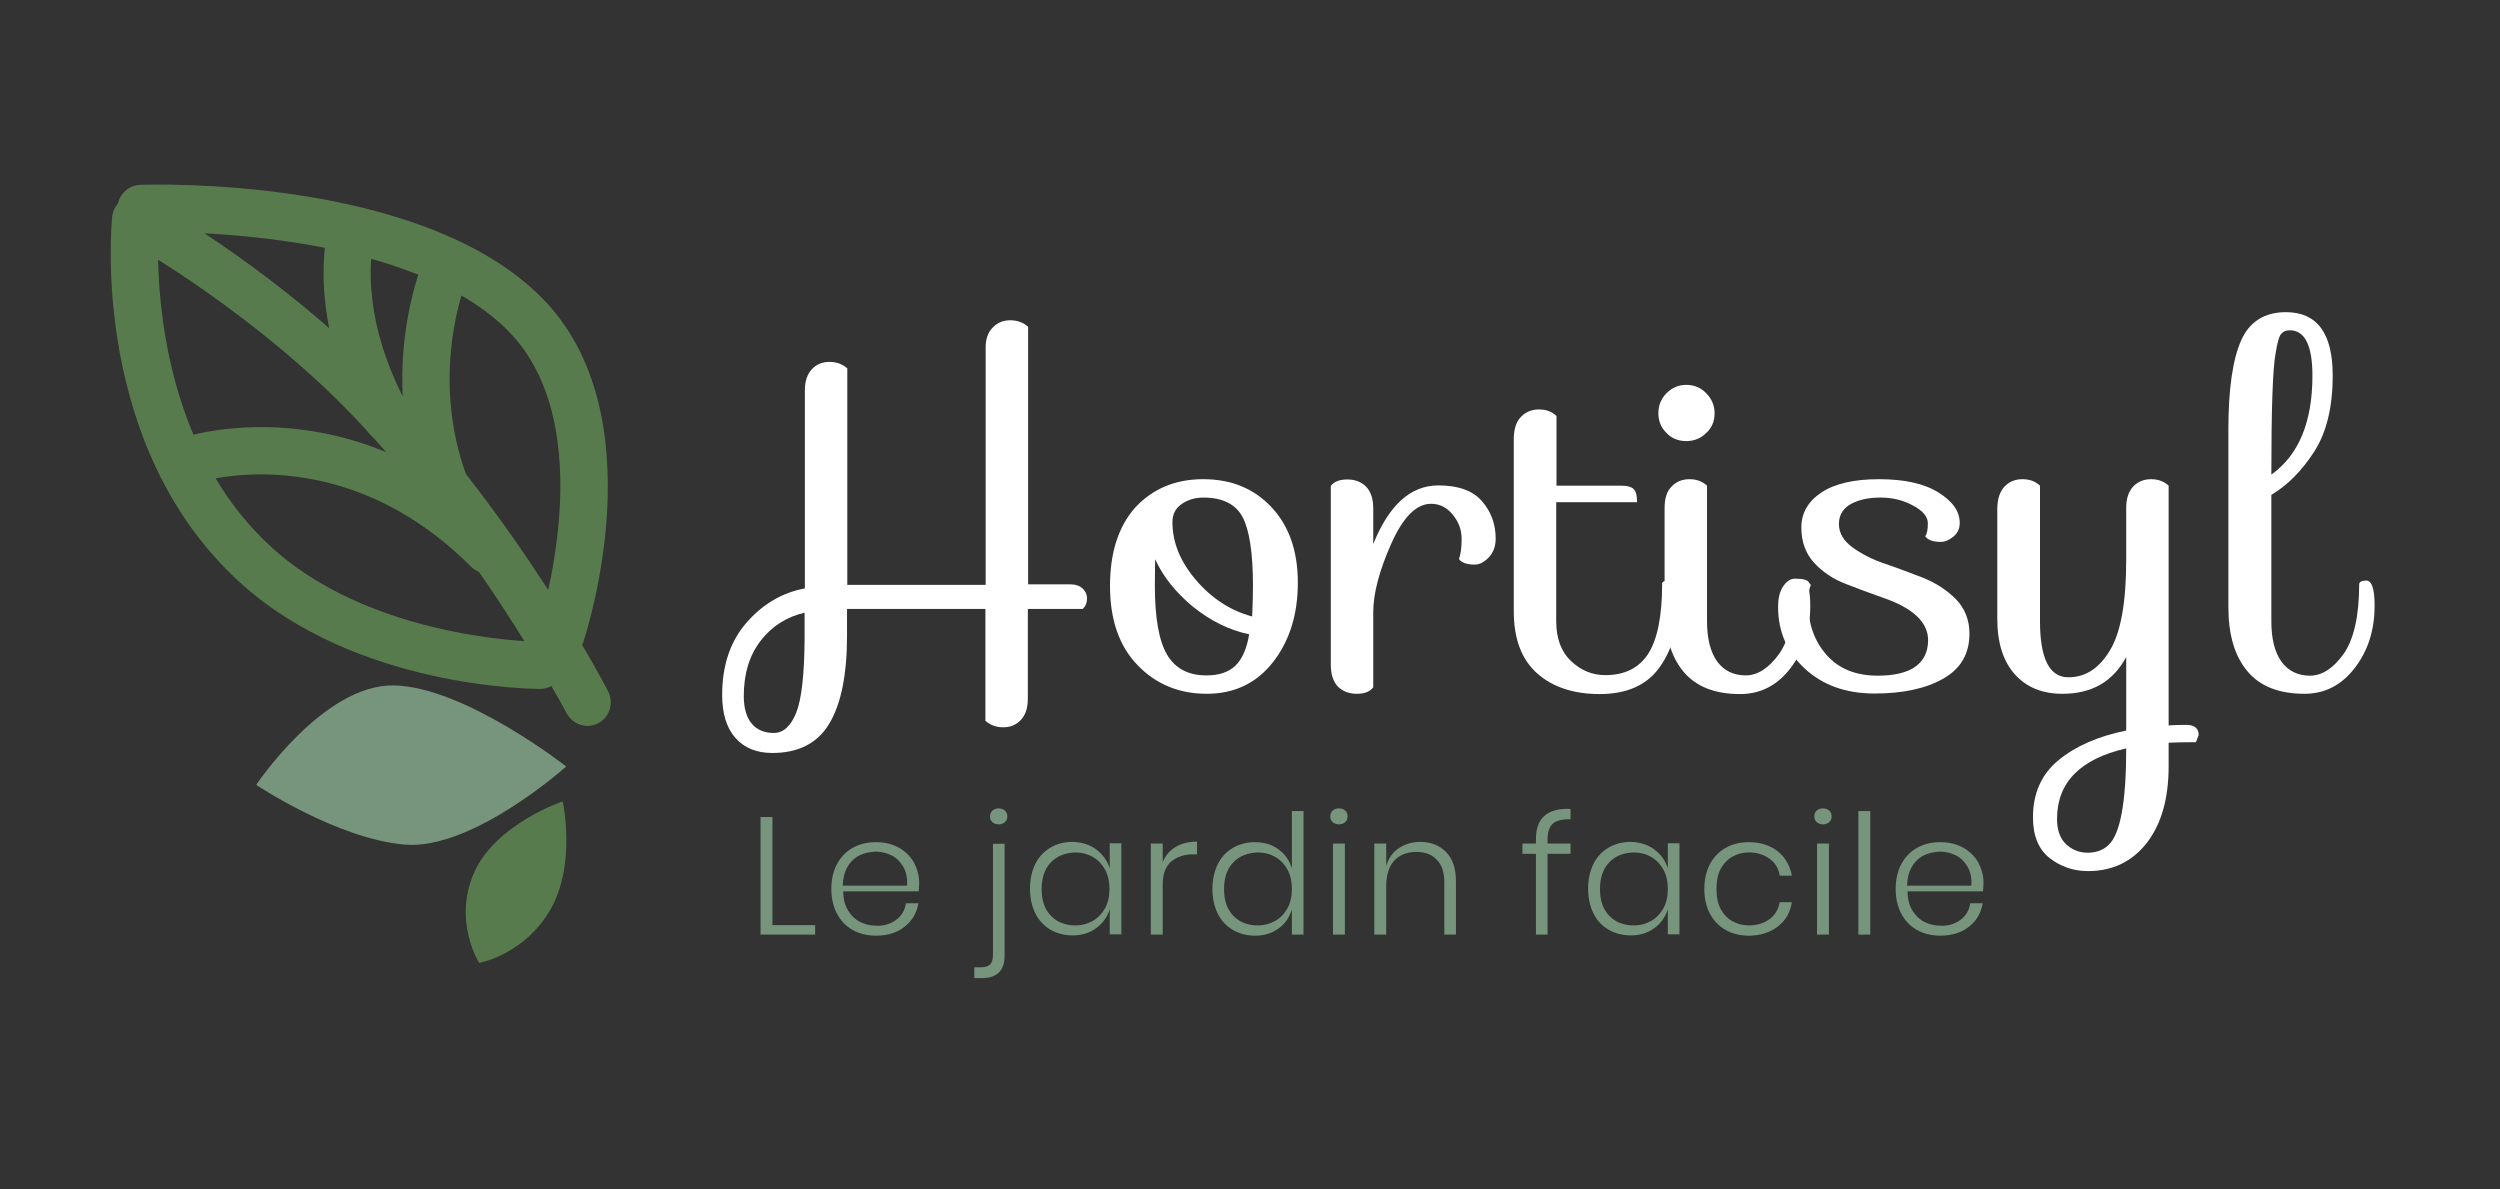 <?xml version="1.0" encoding="utf-8"?>
<!-- Generator: Adobe Illustrator 27.8.1, SVG Export Plug-In . SVG Version: 6.00 Build 0)  -->
<svg version="1.1" id="Layer_1" xmlns="http://www.w3.org/2000/svg" xmlns:xlink="http://www.w3.org/1999/xlink" x="0px" y="0px"
	 viewBox="0 0 92.5 44" style="enable-background:new 0 0 92.5 44;" xml:space="preserve">
<rect x="0" y="0" width="92.5" height="44" fill="#333333" stroke="none"/>
<style type="text/css">
	.st0{fill:#FFFFFF;}
	.st1{fill:#587B4D;}
	.st2{fill:#77957D;}
</style>
<g>
	<path class="st0" d="M36.73,12.12c0.17-0.18,0.39-0.27,0.65-0.27c0.26,0,0.48,0.08,0.66,0.24v9.53h1.55c0.2,0,0.35,0.05,0.46,0.15
		s0.17,0.22,0.17,0.38c0,0.15-0.05,0.28-0.16,0.38h-2.03v3.32c0,0.35-0.09,0.61-0.26,0.79c-0.17,0.18-0.39,0.27-0.65,0.27
		s-0.48-0.08-0.66-0.24v-4.14h-5.12v0.98c0,1.46-0.22,2.54-0.66,3.27s-1.15,1.08-2.11,1.08c-0.58,0-1.04-0.19-1.36-0.56
		c-0.33-0.37-0.49-0.9-0.49-1.59c0-1.09,0.3-1.98,0.9-2.67c0.6-0.69,1.32-1.11,2.16-1.27v-7.32c0-0.35,0.09-0.61,0.26-0.79
		c0.17-0.18,0.39-0.27,0.65-0.27s0.48,0.08,0.66,0.24v8.01h5.12v-8.73C36.46,12.56,36.55,12.3,36.73,12.12z M27.81,26.77
		c0.19,0.23,0.47,0.35,0.82,0.35c0.35,0,0.63-0.25,0.83-0.75c0.2-0.5,0.3-1.41,0.31-2.72v-0.98c-0.66,0.15-1.21,0.5-1.62,1.03
		c-0.42,0.54-0.63,1.22-0.63,2.06C27.52,26.2,27.62,26.54,27.81,26.77z"/>
	<path class="st0" d="M44.52,17.73c1.03,0,1.87,0.34,2.52,1.03c0.65,0.69,0.98,1.62,0.98,2.8s-0.31,2.16-0.92,2.94
		c-0.61,0.78-1.43,1.17-2.45,1.17s-1.88-0.35-2.56-1.06c-0.68-0.7-1.02-1.68-1.02-2.93c0-1.25,0.32-2.22,0.95-2.92
		C42.66,18.08,43.49,17.73,44.52,17.73z M42.73,21.67c0,1.19,0.15,2.04,0.45,2.55c0.3,0.51,0.78,0.77,1.46,0.77
		c0.46,0,0.82-0.12,1.07-0.36s0.42-0.63,0.51-1.16c-0.76-0.16-1.45-0.51-2.09-1.03c-0.63-0.52-1.1-1.11-1.39-1.75
		C42.74,20.89,42.73,21.22,42.73,21.67z M44.53,18.41c-0.31,0-0.58,0.08-0.81,0.24c-0.23,0.16-0.34,0.38-0.34,0.67
		c0,0.75,0.29,1.46,0.87,2.14c0.58,0.68,1.27,1.13,2.08,1.35c0.02-0.44,0.03-0.82,0.03-1.13c0-1.21-0.13-2.06-0.38-2.54
		S45.24,18.41,44.53,18.41z"/>
	<path class="st0" d="M50.81,22.65v2.78c-0.12,0.16-0.32,0.24-0.61,0.24s-0.52-0.09-0.7-0.27c-0.17-0.18-0.26-0.45-0.26-0.79v-6.63
		c0.12-0.16,0.32-0.24,0.61-0.24c0.29,0,0.52,0.09,0.7,0.27c0.17,0.18,0.26,0.45,0.26,0.79v1.33c0.58-1.44,1.38-2.17,2.41-2.17
		c0.73,0,1.27,0.19,1.61,0.58c0.34,0.39,0.51,0.85,0.51,1.39c0,0.29-0.09,0.52-0.26,0.7c-0.17,0.17-0.34,0.26-0.51,0.26
		c-0.3,0-0.5-0.07-0.59-0.21c0.07-0.17,0.1-0.42,0.1-0.75c0-0.33-0.11-0.62-0.33-0.89c-0.22-0.27-0.49-0.4-0.8-0.4
		c-0.55,0-1.04,0.5-1.48,1.49S50.81,21.97,50.81,22.65z"/>
	<path class="st0" d="M56.28,15.42c0.17-0.18,0.4-0.27,0.66-0.27c0.27,0,0.48,0.08,0.65,0.24v2.58h2.39c0.25,0,0.4,0.05,0.48,0.14
		c0.08,0.09,0.11,0.25,0.11,0.47h-2.99v4.4c0,0.64,0.18,1.13,0.55,1.48c0.37,0.35,0.79,0.52,1.27,0.52c0.72,0,1.25-0.27,1.59-0.8
		c0.34-0.54,0.51-1.4,0.51-2.6c0.02-0.07,0.11-0.1,0.26-0.1c0.21,0,0.31,0.31,0.31,0.93c0,0.94-0.24,1.72-0.71,2.34
		c-0.47,0.62-1.2,0.93-2.17,0.93s-1.75-0.26-2.32-0.77s-0.86-1.27-0.86-2.29v-6.41C56.02,15.86,56.1,15.6,56.28,15.42z"/>
	<path class="st0" d="M61.66,16.02c-0.2-0.2-0.3-0.44-0.3-0.73c0-0.29,0.1-0.54,0.3-0.74c0.2-0.2,0.44-0.31,0.73-0.31
		s0.54,0.1,0.74,0.31c0.2,0.2,0.31,0.45,0.31,0.74c0,0.29-0.1,0.54-0.31,0.73c-0.2,0.2-0.45,0.3-0.74,0.3S61.85,16.22,61.66,16.02z
		 M61.85,18c0.17-0.18,0.4-0.27,0.66-0.27s0.48,0.08,0.65,0.24v5.01c0,0.66,0.13,1.16,0.38,1.5s0.61,0.51,1.05,0.51
		s0.86-0.27,1.24-0.8c0.38-0.54,0.58-1.4,0.58-2.6c0.02-0.07,0.11-0.1,0.26-0.1c0.21,0,0.31,0.31,0.31,0.93
		c0,0.9-0.24,1.66-0.73,2.3c-0.49,0.64-1.11,0.96-1.87,0.96c-0.94,0-1.64-0.28-2.1-0.84s-0.69-1.35-0.69-2.37v-3.67
		C61.59,18.44,61.67,18.18,61.85,18z"/>
	<path class="st0" d="M68.28,21.6c-0.46-0.18-0.85-0.44-1.16-0.78c-0.31-0.34-0.47-0.77-0.47-1.3c0-0.53,0.24-0.96,0.73-1.29
		c0.49-0.33,1.2-0.5,2.14-0.5c0.94,0,1.67,0.16,2.2,0.49c0.53,0.33,0.79,0.7,0.79,1.13c0,0.21-0.08,0.38-0.24,0.51
		c-0.16,0.13-0.31,0.19-0.46,0.19c-0.29,0-0.48-0.07-0.58-0.21c0.07-0.08,0.1-0.24,0.1-0.48c0-0.24-0.18-0.46-0.54-0.65
		c-0.36-0.2-0.76-0.3-1.21-0.3s-0.81,0.08-1.1,0.24c-0.29,0.16-0.44,0.41-0.44,0.74c0,0.33,0.17,0.62,0.5,0.86
		c0.33,0.24,0.73,0.45,1.21,0.61c0.47,0.16,0.94,0.34,1.41,0.52c0.47,0.19,0.87,0.45,1.21,0.79c0.33,0.34,0.5,0.77,0.5,1.27
		c0,0.75-0.32,1.3-0.97,1.67c-0.65,0.37-1.5,0.55-2.55,0.55c-1.05,0-1.91-0.31-2.57-0.92c-0.66-0.61-0.99-1.37-0.99-2.28
		c0-0.33,0.06-0.58,0.19-0.77s0.27-0.28,0.44-0.28c0.3,0,0.48,0.05,0.52,0.16L67,21.64c-0.07,0.17-0.1,0.39-0.1,0.65
		c0,0.78,0.23,1.43,0.68,1.94c0.45,0.51,1.08,0.77,1.89,0.77c1.23,0,1.86-0.44,1.87-1.31c0-0.66-0.55-1.19-1.66-1.57
		C69.2,21.95,68.74,21.78,68.28,21.6z"/>
	<path class="st0" d="M74.17,18c0.17-0.18,0.4-0.27,0.66-0.27c0.27,0,0.48,0.08,0.65,0.24v5.01c0,1.39,0.35,2.08,1.05,2.08
		c0.63,0,1.14-0.33,1.54-1c0.4-0.66,0.6-1.78,0.6-3.35v-1.92c0-0.35,0.09-0.61,0.26-0.79c0.17-0.18,0.4-0.27,0.66-0.27
		s0.48,0.08,0.65,0.24v8.87c0.14-0.01,0.36-0.02,0.66-0.02s0.45,0.13,0.45,0.38l-0.1,0.26c-0.44,0-0.78,0.01-1.01,0.02v0.87
		c0,1.2-0.27,2.14-0.81,2.84c-0.54,0.69-1.27,1.04-2.17,1.04c-0.54,0-1.01-0.16-1.42-0.48c-0.41-0.32-0.62-0.82-0.62-1.51
		c0-0.88,0.31-1.59,0.94-2.11c0.63-0.52,1.47-0.89,2.51-1.1v-2.72c-0.49,0.91-1.27,1.36-2.36,1.36c-0.75,0-1.33-0.24-1.76-0.72
		c-0.43-0.48-0.65-1.16-0.65-2.06v-4.1C73.91,18.44,74,18.18,74.17,18z M76.11,30.3c0,0.41,0.11,0.72,0.33,0.93
		c0.22,0.21,0.49,0.32,0.8,0.32s0.57-0.09,0.77-0.28c0.44-0.4,0.66-1.59,0.66-3.58C76.97,28.08,76.11,28.95,76.11,30.3z"/>
	<path class="st0" d="M87.55,21.48c0.21,0,0.31,0.31,0.31,0.93c0,0.9-0.24,1.66-0.73,2.3c-0.49,0.64-1.11,0.96-1.87,0.96
		c-0.94,0-1.65-0.28-2.11-0.84c-0.47-0.56-0.7-1.35-0.7-2.37V15.9c0-1.5,0.16-2.6,0.47-3.3c0.31-0.7,0.87-1.05,1.66-1.05
		c1.15,0,1.73,0.78,1.73,2.34c0,1.18-0.23,2.12-0.69,2.83c-0.46,0.71-0.99,1.24-1.58,1.59v4.68c0,0.66,0.13,1.16,0.38,1.5
		s0.61,0.51,1.05,0.51s0.86-0.27,1.24-0.8c0.38-0.54,0.58-1.4,0.58-2.6C87.31,21.52,87.4,21.48,87.55,21.48z M85.56,13.9
		c0-1.12-0.28-1.68-0.84-1.68c-0.14,0-0.25,0.05-0.32,0.14c-0.08,0.09-0.14,0.33-0.2,0.7c-0.11,0.57-0.16,2.07-0.16,4.5
		C85.05,16.84,85.56,15.62,85.56,13.9z"/>
</g>
<g>
	<g>
		<path class="st1" d="M20.96,26.38c-0.01-0.02-0.2-0.38-0.56-1c-0.12,0.07-0.27,0.11-0.42,0.11c-0.28,0-6.8-0.04-11.08-3.92
			C3.34,16.54,4.12,8.36,4.15,8.02c0.03-0.29,0.2-0.54,0.46-0.68c0.26-0.14,0.56-0.14,0.82,0c0.14,0.07,3.44,1.84,7.17,5.17
			c5.71,5.11,9.74,12.74,9.9,13.07c0.22,0.43,0.06,0.96-0.37,1.18c-0.13,0.07-0.27,0.1-0.4,0.1C21.42,26.85,21.11,26.68,20.96,26.38
			z M10.08,20.28c3.09,2.79,7.71,3.34,9.32,3.44c-1.66-2.68-4.53-6.83-7.97-9.91c-2.22-1.99-4.31-3.4-5.58-4.2
			C5.9,12.03,6.47,17.01,10.08,20.28z"/>
	</g>
	<g>
		<path class="st1" d="M20.76,24.33c0.37,0,0.71-0.23,0.83-0.6c0.11-0.34,2.75-8.43-1.57-12.74C15.52,6.49,5.6,6.83,5.18,6.84
			C4.7,6.86,4.33,7.27,4.34,7.75C4.36,8.23,4.76,8.6,5.25,8.59c0.1,0,9.58-0.32,13.53,3.63c3.56,3.56,1.17,10.88,1.15,10.96
			c-0.15,0.46,0.09,0.95,0.55,1.11C20.57,24.31,20.67,24.33,20.76,24.33z"/>
	</g>
	<g>
		<path class="st1" d="M14.35,16.36c0.14,0,0.29-0.03,0.42-0.11c0.42-0.23,0.58-0.76,0.34-1.19c-1.92-3.49-1.31-6.05-1.28-6.16
			c0.12-0.47-0.16-0.94-0.63-1.06C12.74,7.72,12.27,8,12.14,8.46c-0.04,0.13-0.84,3.3,1.44,7.45C13.74,16.2,14.04,16.36,14.35,16.36
			z"/>
	</g>
	<g>
		<path class="st1" d="M16.68,19.37c0.12,0,0.23-0.02,0.35-0.07c0.44-0.19,0.65-0.71,0.45-1.15c-1.77-4.07-0.21-7.82-0.19-7.85
			c0.19-0.44-0.02-0.96-0.46-1.15c-0.44-0.19-0.96,0.02-1.15,0.46c-0.08,0.18-1.87,4.48,0.2,9.24
			C16.02,19.18,16.34,19.37,16.68,19.37z"/>
	</g>
	<g>
		<path class="st1" d="M18.04,21.22c0.22,0,0.45-0.09,0.62-0.26c0.34-0.34,0.34-0.89,0-1.24c-5.56-5.56-11.71-3.6-11.97-3.51
			c-0.46,0.15-0.71,0.65-0.55,1.11c0.15,0.46,0.65,0.7,1.1,0.55c0.23-0.07,5.41-1.68,10.18,3.09
			C17.59,21.13,17.82,21.22,18.04,21.22z"/>
	</g>
</g>
<g>
	<path class="st2" d="M20.95,28.36c0,0-3.76-2.95-6.38-3c-2.61-0.04-5.09,3.68-5.09,3.68s2.99,2,5.5,2.21S20.95,28.36,20.95,28.36z"
		/>
</g>
<g>
	<path class="st1" d="M20.82,29.65c0,0-2.49,0.84-3.28,2.64c-0.79,1.8,0.19,3.34,0.19,3.34s1.69-0.31,2.65-2
		C21.33,31.93,20.82,29.65,20.82,29.65z"/>
</g>
<g>
	<path class="st2" d="M28.58,34.23h1.58v0.35h-2.02v-4.35h0.44V34.23z"/>
	<path class="st2" d="M33.15,34.04c0.21-0.15,0.33-0.36,0.37-0.62h0.46c-0.06,0.36-0.23,0.65-0.51,0.87
		c-0.28,0.22-0.63,0.33-1.06,0.33c-0.32,0-0.61-0.07-0.86-0.21c-0.25-0.14-0.44-0.34-0.58-0.6c-0.14-0.26-0.21-0.57-0.21-0.92
		s0.07-0.66,0.21-0.92c0.14-0.26,0.33-0.46,0.58-0.6c0.25-0.14,0.53-0.21,0.86-0.21c0.33,0,0.61,0.07,0.86,0.21
		c0.24,0.14,0.42,0.32,0.55,0.55c0.12,0.23,0.19,0.48,0.19,0.75c0,0.12-0.01,0.22-0.02,0.31h-2.79c0,0.28,0.06,0.52,0.18,0.71
		s0.26,0.33,0.44,0.42c0.18,0.09,0.38,0.14,0.59,0.14C32.69,34.27,32.94,34.19,33.15,34.04z M31.8,31.65
		c-0.18,0.09-0.33,0.23-0.44,0.42c-0.11,0.19-0.17,0.42-0.18,0.7h2.38c0.02-0.28-0.03-0.51-0.14-0.7c-0.11-0.19-0.25-0.33-0.43-0.42
		c-0.18-0.09-0.38-0.14-0.59-0.14C32.18,31.52,31.98,31.56,31.8,31.65z"/>
	<path class="st2" d="M36.05,35.79h0.24c0.16,0,0.27-0.04,0.34-0.1c0.07-0.07,0.11-0.19,0.11-0.36v-4.11h0.43v4.14
		c0,0.55-0.28,0.83-0.84,0.83h-0.28V35.79z M36.72,30.42c-0.06-0.05-0.09-0.12-0.09-0.21c0-0.09,0.03-0.16,0.09-0.22
		c0.06-0.05,0.14-0.08,0.23-0.08s0.17,0.03,0.23,0.08c0.06,0.05,0.09,0.13,0.09,0.22c0,0.09-0.03,0.16-0.09,0.21
		c-0.06,0.05-0.13,0.08-0.23,0.08S36.78,30.47,36.72,30.42z"/>
	<path class="st2" d="M40.56,31.43c0.24,0.18,0.41,0.41,0.5,0.7v-0.93h0.43v3.37h-0.43v-0.93c-0.09,0.29-0.26,0.53-0.5,0.7
		c-0.24,0.18-0.53,0.27-0.87,0.27c-0.3,0-0.58-0.07-0.82-0.21c-0.24-0.14-0.43-0.34-0.56-0.6c-0.13-0.26-0.2-0.57-0.2-0.92
		c0-0.35,0.07-0.66,0.2-0.92c0.13-0.26,0.32-0.46,0.56-0.6c0.24-0.14,0.51-0.21,0.82-0.21C40.02,31.16,40.32,31.25,40.56,31.43z
		 M38.88,31.91c-0.23,0.24-0.34,0.57-0.34,0.99s0.11,0.74,0.34,0.98c0.23,0.24,0.53,0.36,0.91,0.36c0.24,0,0.45-0.06,0.65-0.17
		c0.19-0.11,0.34-0.27,0.45-0.47c0.11-0.2,0.16-0.44,0.16-0.71s-0.05-0.5-0.16-0.71c-0.11-0.2-0.26-0.36-0.45-0.47
		s-0.41-0.17-0.65-0.17C39.42,31.55,39.11,31.67,38.88,31.91z"/>
	<path class="st2" d="M43.49,31.34c0.22-0.13,0.48-0.2,0.8-0.2v0.47h-0.14c-0.33,0-0.59,0.09-0.81,0.26
		c-0.21,0.18-0.32,0.46-0.32,0.86v1.85h-0.44v-3.37h0.44v0.7C43.11,31.66,43.27,31.48,43.49,31.34z"/>
	<path class="st2" d="M47.31,31.43c0.24,0.18,0.4,0.41,0.49,0.7v-2.12h0.43v4.57H47.8v-0.93c-0.09,0.29-0.25,0.53-0.49,0.7
		c-0.24,0.18-0.53,0.27-0.87,0.27c-0.3,0-0.58-0.07-0.82-0.21c-0.24-0.14-0.43-0.34-0.56-0.6c-0.13-0.26-0.2-0.57-0.2-0.92
		c0-0.35,0.07-0.66,0.2-0.92c0.13-0.26,0.32-0.46,0.56-0.6c0.24-0.14,0.51-0.21,0.82-0.21C46.78,31.16,47.07,31.25,47.31,31.43z
		 M45.63,31.91c-0.23,0.24-0.34,0.57-0.34,0.99s0.11,0.74,0.34,0.98c0.23,0.24,0.53,0.36,0.91,0.36c0.24,0,0.45-0.06,0.65-0.17
		c0.19-0.11,0.34-0.27,0.45-0.47c0.11-0.2,0.16-0.44,0.16-0.71s-0.05-0.5-0.16-0.71c-0.11-0.2-0.26-0.36-0.45-0.47
		s-0.41-0.17-0.65-0.17C46.17,31.55,45.86,31.67,45.63,31.91z"/>
	<path class="st2" d="M49.31,29.99c0.06-0.05,0.14-0.08,0.23-0.08s0.17,0.03,0.23,0.08c0.06,0.05,0.09,0.13,0.09,0.22
		c0,0.09-0.03,0.16-0.09,0.21c-0.06,0.05-0.13,0.08-0.23,0.08s-0.17-0.03-0.23-0.08c-0.06-0.05-0.09-0.12-0.09-0.21
		C49.22,30.12,49.25,30.04,49.31,29.99z M49.76,31.21v3.37h-0.44v-3.37H49.76z"/>
	<path class="st2" d="M53.5,31.52c0.25,0.25,0.37,0.61,0.37,1.1v1.96h-0.43v-1.93c0-0.37-0.09-0.65-0.28-0.84
		c-0.19-0.2-0.44-0.29-0.76-0.29c-0.34,0-0.61,0.11-0.81,0.32c-0.2,0.22-0.3,0.53-0.3,0.95v1.79h-0.44v-3.37h0.44v0.83
		c0.09-0.29,0.24-0.51,0.47-0.66s0.49-0.23,0.78-0.23C52.93,31.15,53.25,31.27,53.5,31.52z"/>
	<path class="st2" d="M57.45,30.48c-0.13,0.12-0.19,0.31-0.19,0.59v0.14h0.85v0.38h-0.85v2.99h-0.43v-2.99h-0.5v-0.38h0.5v-0.17
		c0-0.38,0.1-0.66,0.31-0.85s0.53-0.28,0.97-0.26v0.38C57.8,30.31,57.58,30.36,57.45,30.48z"/>
	<path class="st2" d="M61.21,31.43c0.24,0.18,0.41,0.41,0.5,0.7v-0.93h0.43v3.37h-0.43v-0.93c-0.09,0.29-0.26,0.53-0.5,0.7
		c-0.24,0.18-0.53,0.27-0.87,0.27c-0.3,0-0.58-0.07-0.82-0.21c-0.24-0.14-0.43-0.34-0.56-0.6c-0.13-0.26-0.2-0.57-0.2-0.92
		c0-0.35,0.07-0.66,0.2-0.92c0.13-0.26,0.32-0.46,0.56-0.6c0.24-0.14,0.51-0.21,0.82-0.21C60.68,31.16,60.97,31.25,61.21,31.43z
		 M59.54,31.91c-0.23,0.24-0.34,0.57-0.34,0.99s0.11,0.74,0.34,0.98c0.23,0.24,0.53,0.36,0.91,0.36c0.24,0,0.45-0.06,0.65-0.17
		c0.19-0.11,0.34-0.27,0.45-0.47c0.11-0.2,0.16-0.44,0.16-0.71s-0.05-0.5-0.16-0.71c-0.11-0.2-0.26-0.36-0.45-0.47
		s-0.41-0.17-0.65-0.17C60.07,31.55,59.76,31.67,59.54,31.91z"/>
	<path class="st2" d="M65.78,31.5c0.28,0.23,0.45,0.53,0.52,0.9h-0.45c-0.04-0.27-0.17-0.48-0.38-0.63
		c-0.21-0.15-0.46-0.23-0.76-0.23c-0.22,0-0.42,0.05-0.6,0.15c-0.18,0.1-0.33,0.25-0.44,0.45c-0.11,0.2-0.16,0.45-0.16,0.75
		s0.05,0.55,0.16,0.75c0.11,0.2,0.25,0.35,0.44,0.45c0.18,0.1,0.38,0.15,0.6,0.15c0.3,0,0.55-0.08,0.76-0.23
		c0.21-0.15,0.33-0.37,0.38-0.63h0.45c-0.06,0.38-0.23,0.68-0.52,0.9s-0.64,0.34-1.07,0.34c-0.32,0-0.61-0.07-0.86-0.21
		c-0.25-0.14-0.44-0.34-0.58-0.6c-0.14-0.26-0.21-0.57-0.21-0.92s0.07-0.66,0.21-0.92c0.14-0.26,0.33-0.46,0.58-0.6
		c0.25-0.14,0.53-0.21,0.86-0.21C65.14,31.16,65.5,31.28,65.78,31.5z"/>
	<path class="st2" d="M67.22,29.99c0.06-0.05,0.14-0.08,0.23-0.08s0.17,0.03,0.23,0.08c0.06,0.05,0.09,0.13,0.09,0.22
		c0,0.09-0.03,0.16-0.09,0.21c-0.06,0.05-0.13,0.08-0.23,0.08s-0.17-0.03-0.23-0.08c-0.06-0.05-0.09-0.12-0.09-0.21
		C67.13,30.12,67.16,30.04,67.22,29.99z M67.67,31.21v3.37h-0.44v-3.37H67.67z"/>
	<path class="st2" d="M69.2,30.01v4.57h-0.44v-4.57H69.2z"/>
	<path class="st2" d="M72.53,34.04c0.21-0.15,0.33-0.36,0.37-0.62h0.46c-0.06,0.36-0.23,0.65-0.51,0.87
		c-0.28,0.22-0.63,0.33-1.06,0.33c-0.32,0-0.61-0.07-0.86-0.21c-0.25-0.14-0.44-0.34-0.58-0.6c-0.14-0.26-0.21-0.57-0.21-0.92
		s0.07-0.66,0.21-0.92c0.14-0.26,0.33-0.46,0.58-0.6c0.25-0.14,0.53-0.21,0.86-0.21c0.33,0,0.61,0.07,0.86,0.21
		c0.24,0.14,0.42,0.32,0.55,0.55c0.12,0.23,0.19,0.48,0.19,0.75c0,0.12-0.01,0.22-0.02,0.31h-2.79c0,0.28,0.06,0.52,0.18,0.71
		s0.26,0.33,0.44,0.42c0.18,0.09,0.38,0.14,0.59,0.14C72.07,34.27,72.32,34.19,72.53,34.04z M71.18,31.65
		c-0.18,0.09-0.33,0.23-0.44,0.42c-0.11,0.19-0.17,0.42-0.18,0.7h2.38c0.02-0.28-0.03-0.51-0.14-0.7c-0.11-0.19-0.25-0.33-0.43-0.42
		c-0.18-0.09-0.38-0.14-0.59-0.14C71.56,31.52,71.36,31.56,71.18,31.65z"/>
</g>
</svg>
